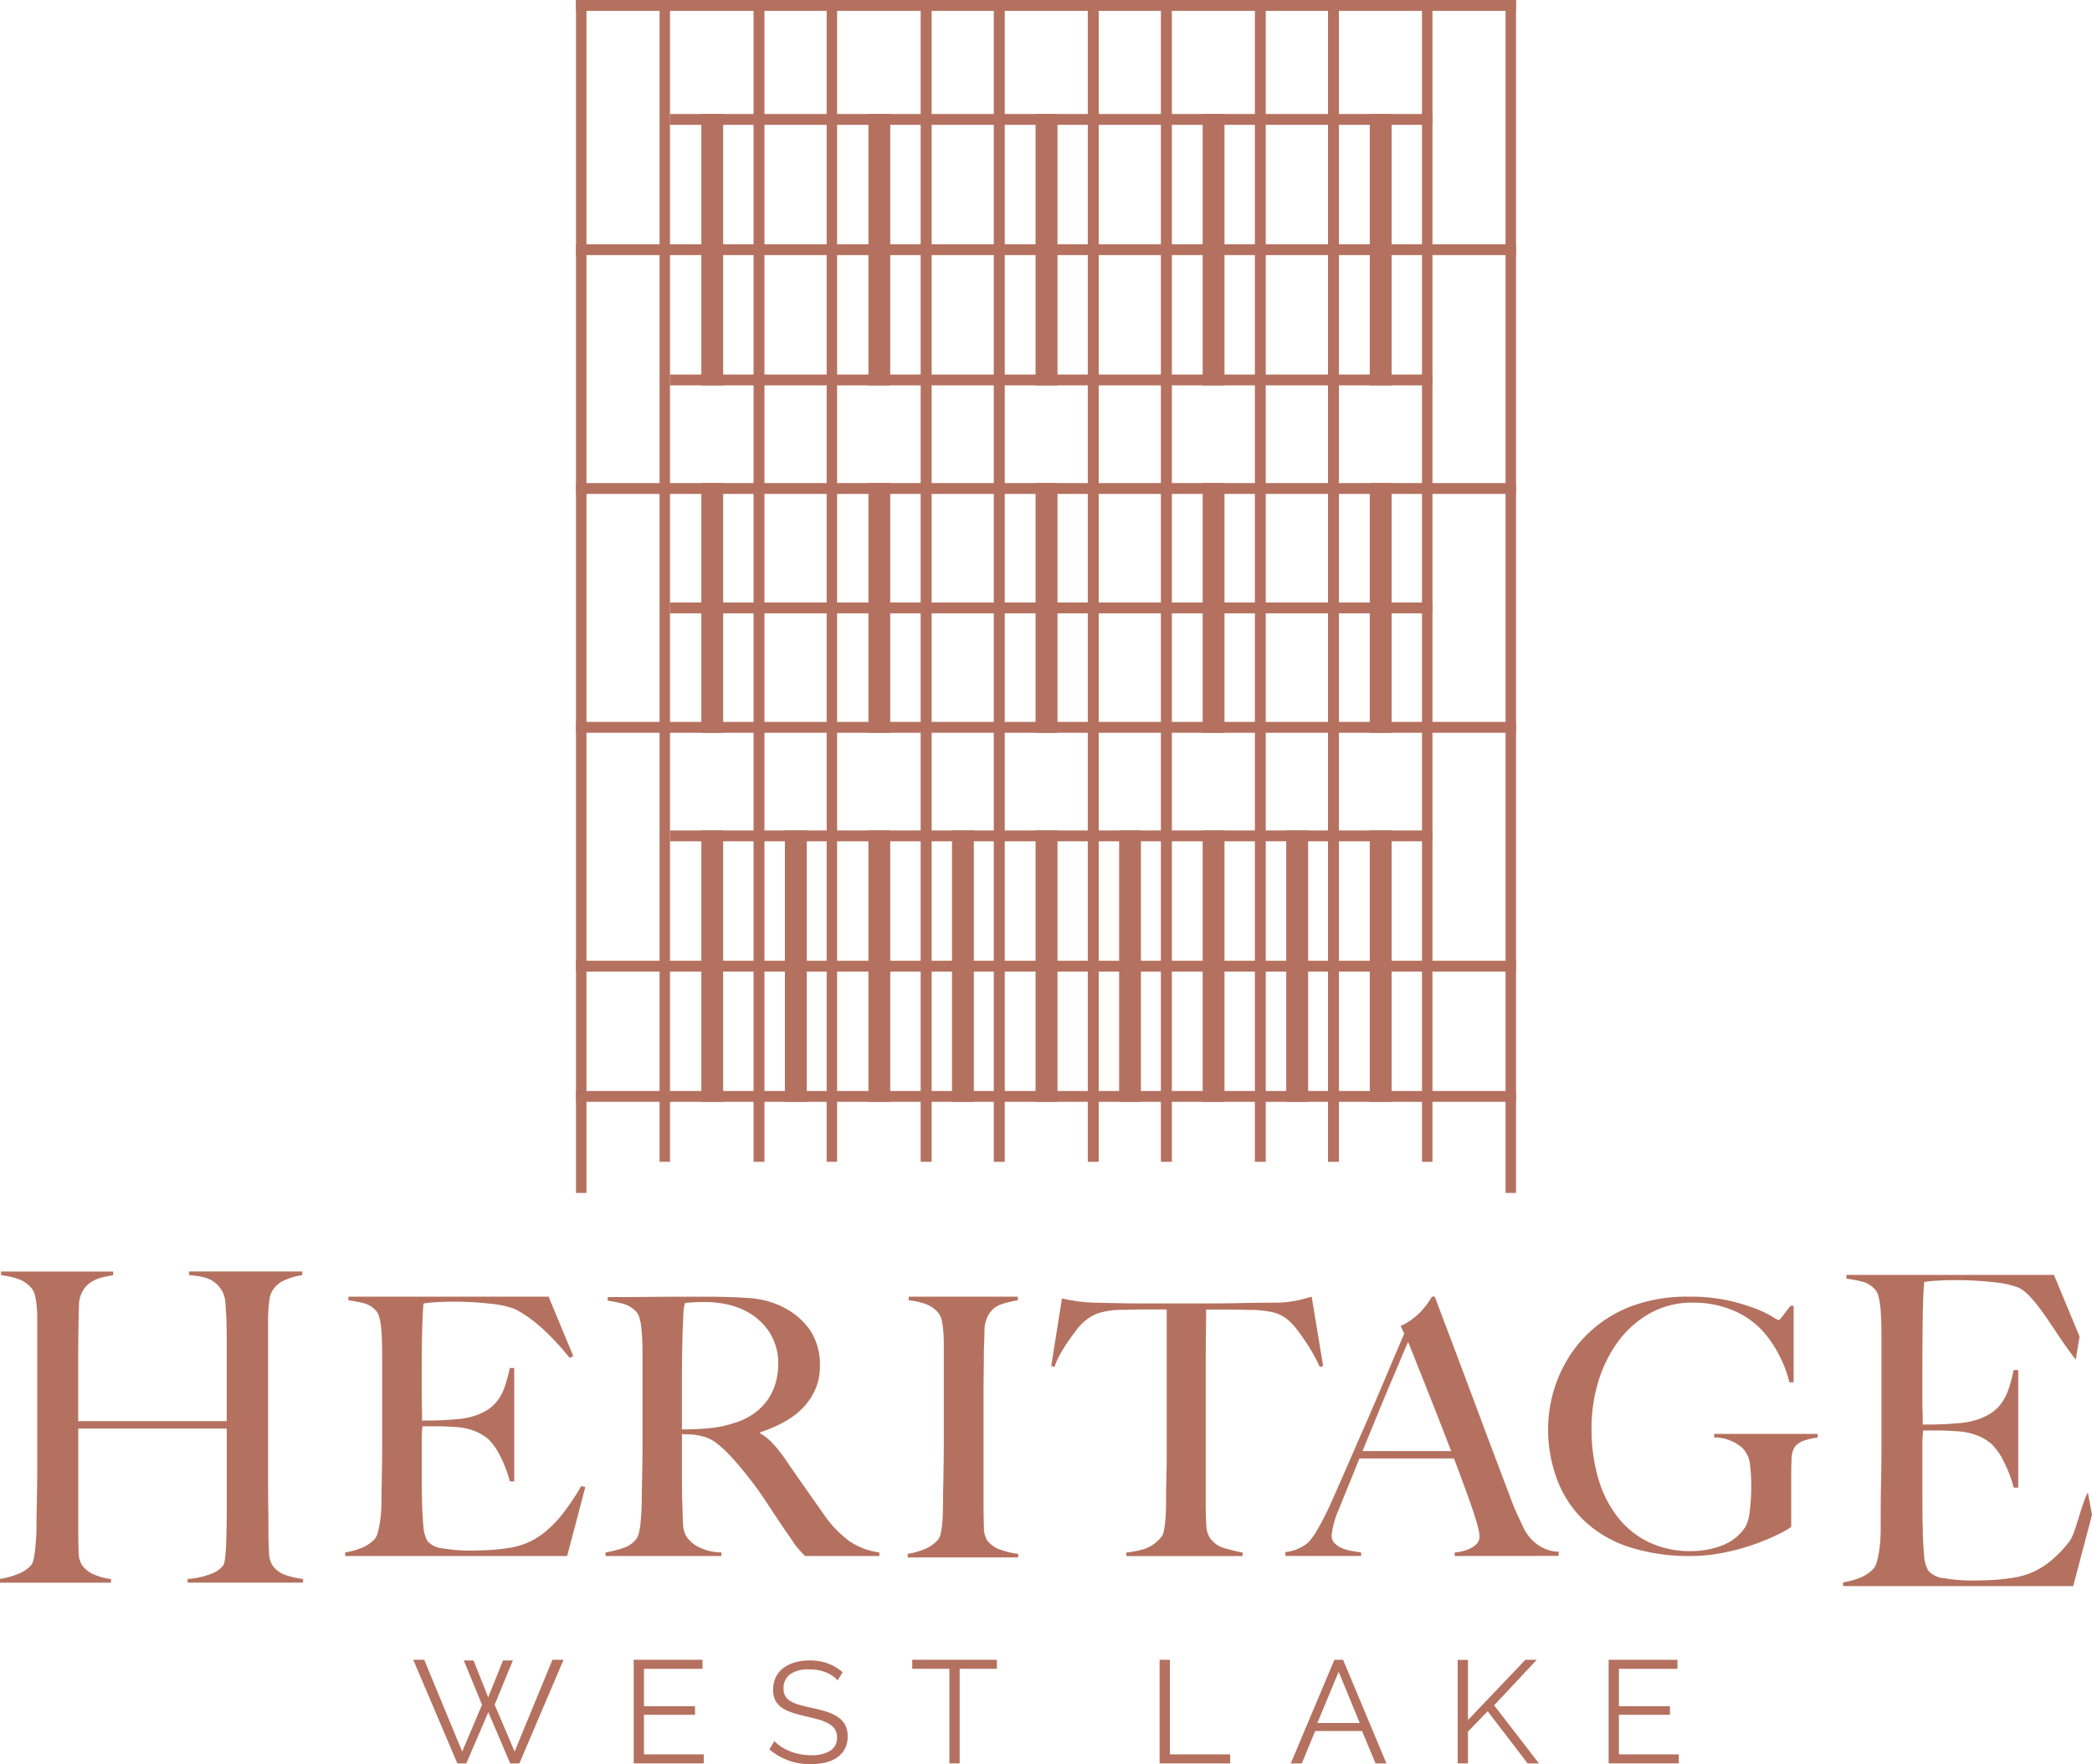 <svg xmlns="http://www.w3.org/2000/svg" width="268" height="226" viewBox="0 0 268 226">
  <g id="Vector_Smart_Object" data-name="Vector Smart Object" transform="translate(-463.327 -268.375)">
    <g id="Group_573" data-name="Group 573">
      <g id="Group_570" data-name="Group 570">
        <path id="Path_141" data-name="Path 141" d="M522.741,481.089h1.247l1.88,4.714,1.9-4.714h1.261l-2.333,5.667,2.557,6L534.1,481h1.424l-5.663,13.278h-1.173l-2.8-6.565-2.825,6.565h-1.147L516.266,481h1.408l4.864,11.763,2.539-6Z" fill="#b5715f"/>
        <path id="Path_142" data-name="Path 142" d="M553.488,493.114v1.16h-8.98V481h8.816v1.159h-7.5v4.789h6.541v1.1h-6.541v5.068Z" fill="#b5715f"/>
        <path id="Path_143" data-name="Path 143" d="M570.643,483.637a4.066,4.066,0,0,0-1.488-1.012,5.43,5.43,0,0,0-2.115-.387,4.006,4.006,0,0,0-2.541.653,2.186,2.186,0,0,0-.795,1.777,1.913,1.913,0,0,0,.217.967,1.777,1.777,0,0,0,.652.657,4.98,4.98,0,0,0,1.137.477c.473.135,1.023.271,1.644.4a17.677,17.677,0,0,1,1.907.5,5.381,5.381,0,0,1,1.437.691,2.929,2.929,0,0,1,.908,1,3.108,3.108,0,0,1,.312,1.474,3.226,3.226,0,0,1-.352,1.566,3.078,3.078,0,0,1-.982,1.105,4.365,4.365,0,0,1-1.5.656,8.208,8.208,0,0,1-1.909.21,7.886,7.886,0,0,1-5.285-1.9l.65-1.051a4.8,4.8,0,0,0,.842.7,6.171,6.171,0,0,0,1.1.58,6.866,6.866,0,0,0,1.294.387,7.241,7.241,0,0,0,1.445.141,4.567,4.567,0,0,0,2.453-.563,1.9,1.9,0,0,0,.881-1.705,2,2,0,0,0-.247-1.023,2.267,2.267,0,0,0-.753-.721,5.659,5.659,0,0,0-1.242-.523c-.5-.145-1.076-.293-1.726-.44-.7-.159-1.3-.326-1.822-.5a4.911,4.911,0,0,1-1.317-.647,2.568,2.568,0,0,1-.806-.93,3.024,3.024,0,0,1-.271-1.334,3.686,3.686,0,0,1,.343-1.612,3.249,3.249,0,0,1,.977-1.178,4.657,4.657,0,0,1,1.479-.719,6.826,6.826,0,0,1,1.9-.248,6.531,6.531,0,0,1,2.348.4,6.268,6.268,0,0,1,1.857,1.114Z" fill="#b5715f"/>
        <path id="Path_144" data-name="Path 144" d="M591.035,482.155h-4.769v12.119h-1.315V482.155h-4.758V481h10.842Z" fill="#b5715f"/>
        <path id="Path_145" data-name="Path 145" d="M611.882,494.274V481H613.2v12.118h7.719v1.16Z" fill="#b5715f"/>
        <path id="Path_146" data-name="Path 146" d="M634.273,481h1.112l5.554,13.278h-1.393l-1.734-4.151h-6l-1.716,4.151h-1.415Zm3.246,8.1-2.7-6.563-2.729,6.563Z" fill="#b5715f"/>
        <path id="Path_147" data-name="Path 147" d="M650.066,494.274v-13.26h1.317v7.706L658.745,481H660.2l-5.464,5.836,5.745,7.442h-1.454L653.91,487.6l-2.528,2.6v4.077Z" fill="#b5715f"/>
        <path id="Path_148" data-name="Path 148" d="M678.389,493.114v1.16h-8.983V481h8.816v1.159h-7.5v4.789h6.537v1.1h-6.537v5.068Z" fill="#b5715f"/>
      </g>
      <g id="Group_571" data-name="Group 571">
        <path id="Path_149" data-name="Path 149" d="M487.364,471.122v-.477a9.87,9.87,0,0,0,2.988-.646,3.317,3.317,0,0,0,1.594-1.125,1.767,1.767,0,0,0,.168-.572c.045-.292.089-.625.114-1.008s.061-.782.072-1.194.029-.815.029-1.2c.032-1.052.047-2.136.047-3.256V451.382H473.352v13c0,.925.016,1.816.045,2.679a3.323,3.323,0,0,0,.438,1.817,3.537,3.537,0,0,0,1.639,1.244,7.3,7.3,0,0,0,2.067.527v.477H463.327v-.477a10.465,10.465,0,0,0,2.315-.646,4.382,4.382,0,0,0,1.687-1.125,1.988,1.988,0,0,0,.313-.79,9.942,9.942,0,0,0,.189-1.267c.051-.477.089-1,.128-1.554s.041-1.09.041-1.606c0-.443.008-1.051.026-1.817s.031-1.6.046-2.51.028-1.841.028-2.8V437.281c0-.57-.028-1.106-.074-1.6a10.373,10.373,0,0,0-.212-1.336,2.18,2.18,0,0,0-.439-.933,3.805,3.805,0,0,0-1.664-1.174,9.811,9.811,0,0,0-2.242-.5v-.478h14.355v.478c-.449.066-.93.16-1.443.288a4.557,4.557,0,0,0-1.4.6,3.3,3.3,0,0,0-1.054,1.123,3.711,3.711,0,0,0-.486,1.816c-.033,1.118-.057,2.32-.074,3.613s-.022,2.525-.022,3.71v7.539h19.025V440.007c0-.826-.015-1.769-.047-2.82-.034-.6-.074-1.235-.122-1.886a3.488,3.488,0,0,0-.459-1.607,3.627,3.627,0,0,0-1.972-1.6,9.823,9.823,0,0,0-2.221-.361v-.478h14.5v.478a7.753,7.753,0,0,0-2.26.646,3.382,3.382,0,0,0-1.635,1.46,2.583,2.583,0,0,0-.291.934c-.07.4-.112.844-.148,1.337s-.044,1-.044,1.508v21.065c0,.894.006,1.82.024,2.774s.02,2.009.02,3.159c0,.927.027,1.777.07,2.559a3.5,3.5,0,0,0,.369,1.606,3.287,3.287,0,0,0,1.683,1.336,10.234,10.234,0,0,0,2.31.527v.477Z" fill="#b5715f"/>
        <path id="Path_150" data-name="Path 150" d="M535.984,467.707H507.551v-.46a9.58,9.58,0,0,0,2.157-.6,4.519,4.519,0,0,0,1.651-1.151,2.141,2.141,0,0,0,.369-.807c.092-.355.18-.763.257-1.224s.13-.95.166-1.454.041-1.008.041-1.5q0-.649.027-1.753c.011-.737.026-1.545.04-2.424s.028-1.777.028-2.7V441.962c0-.553-.008-1.122-.028-1.708s-.04-1.137-.09-1.659a7.984,7.984,0,0,0-.238-1.409,1.873,1.873,0,0,0-.434-.9,3.174,3.174,0,0,0-1.489-.946,18.933,18.933,0,0,0-2.046-.394v-.46h25.645l3.162,7.612-.466.231q-3.76-4.657-7.062-6.275a11.443,11.443,0,0,0-2.922-.647,42.119,42.119,0,0,0-5.2-.278c-.653,0-1.325.028-2.022.069a13.987,13.987,0,0,0-1.51.163c-.062.494-.119,1.506-.164,3.047s-.068,3.324-.068,5.352v2.952c0,.8.009,1.452.021,1.961s.02.9.02,1.179v.5h.931c.464,0,1-.016,1.607-.041s1.206-.073,1.808-.119a9.874,9.874,0,0,0,1.51-.21,7.981,7.981,0,0,0,2.322-.875,5.129,5.129,0,0,0,1.516-1.34,6.579,6.579,0,0,0,.926-1.818,24.1,24.1,0,0,0,.628-2.331h.56v14.531h-.56a16.079,16.079,0,0,0-1.139-3.044,8.207,8.207,0,0,0-1.6-2.354,6.262,6.262,0,0,0-1.787-1.061,7.965,7.965,0,0,0-2.439-.506c-.469-.03-.859-.055-1.164-.067s-.619-.025-.927-.025h-2.132a13.173,13.173,0,0,0-.1,1.892v5.535c0,.5.009.964.021,1.408s.02.824.02,1.132c.035.983.087,1.913.165,2.789a4.452,4.452,0,0,0,.535,1.963,2.937,2.937,0,0,0,2,.921,19.893,19.893,0,0,0,3.431.278c.531,0,1.2-.015,2.024-.047s1.678-.108,2.576-.231a10.237,10.237,0,0,0,2.738-.714,9.567,9.567,0,0,0,2.414-1.5,15.013,15.013,0,0,0,2.255-2.378,31.166,31.166,0,0,0,2.253-3.39l.518.138Z" fill="#b5715f"/>
        <path id="Path_151" data-name="Path 151" d="M566.464,467.707c-.283-.278-.483-.484-.6-.623s-.269-.295-.421-.483a8.369,8.369,0,0,1-.581-.805c-.236-.353-.6-.884-1.092-1.589q-.875-1.289-1.555-2.328t-1.365-2.051q-.7-1.014-1.513-2.05c-.544-.693-1.175-1.467-1.924-2.328a18.486,18.486,0,0,0-2.016-1.98,5.074,5.074,0,0,0-2.293-1.152,7.323,7.323,0,0,0-1.349-.186c-.28,0-.636-.012-1.065-.046v5.21q0,2.211.045,3.731c.033.984.059,1.827.093,2.532a3.343,3.343,0,0,0,.5,1.752,4.161,4.161,0,0,0,1.448,1.222,6.556,6.556,0,0,0,2.969.715v.459H540.9v-.459a12.8,12.8,0,0,0,2.227-.556,3.54,3.54,0,0,0,1.669-1.1,2.069,2.069,0,0,0,.376-.827,9.2,9.2,0,0,0,.206-1.247c.042-.459.087-.953.116-1.472s.048-1.031.048-1.523c0-.431.006-1.016.022-1.75s.027-1.545.046-2.423.027-1.773.027-2.692V442c0-.554-.008-1.114-.027-1.684s-.046-1.1-.1-1.613a7.534,7.534,0,0,0-.23-1.378,1.97,1.97,0,0,0-.44-.9,3.5,3.5,0,0,0-1.549-.991,16.408,16.408,0,0,0-2.114-.439v-.46h1.9q1.582,0,3.573-.022c1.328-.012,2.654-.022,3.987-.022h3.25c2.075,0,3.911.064,5.519.182a11.057,11.057,0,0,1,4.413,1.245,9,9,0,0,1,3.293,2.879,7.892,7.892,0,0,1,1.249,4.585,7.251,7.251,0,0,1-.628,3.066,8.086,8.086,0,0,1-1.668,2.4,10.294,10.294,0,0,1-2.437,1.772,19.039,19.039,0,0,1-2.918,1.245v.138a6.021,6.021,0,0,1,1.527,1.2,16.075,16.075,0,0,1,1.445,1.75q1.194,1.746,2.615,3.776t2.526,3.595a14.323,14.323,0,0,0,3.344,3.5,9,9,0,0,0,3.81,1.428v.459ZM561.871,439a8,8,0,0,0-3.393-2.86,10.278,10.278,0,0,0-2.338-.736,14,14,0,0,0-2.57-.232c-.654,0-1.177.021-1.584.047s-.714.063-.927.1c-.036.181-.059.345-.1.483a4.84,4.84,0,0,0-.067.528c-.016.215-.034.515-.044.9s-.041.927-.072,1.635c-.028,1.075-.055,2.288-.074,3.64s-.015,2.657-.015,3.915v5.072c1.26,0,2.447-.056,3.545-.162a14.211,14.211,0,0,0,3.177-.671,8.337,8.337,0,0,0,2.549-1.244,7.211,7.211,0,0,0,1.747-1.771,7.383,7.383,0,0,0,.994-2.144,8.861,8.861,0,0,0,.327-2.4A7.386,7.386,0,0,0,561.871,439Z" fill="#b5715f"/>
        <path id="Path_152" data-name="Path 152" d="M579.609,467.892v-.463a9.427,9.427,0,0,0,2.165-.6,4.587,4.587,0,0,0,1.713-1.207,1.85,1.85,0,0,0,.35-.789,11.977,11.977,0,0,0,.191-1.206c.041-.462.077-.954.087-1.46s.022-1.014.022-1.509c0-.434.005-1.022.024-1.763s.03-1.555.042-2.439.03-1.785.03-2.71V440.332c0-.553-.03-1.073-.072-1.554a10.969,10.969,0,0,0-.2-1.3,2.226,2.226,0,0,0-.424-.908,3.82,3.82,0,0,0-1.612-1.136,9.51,9.51,0,0,0-2.177-.487v-.463h13.971v.463a12.2,12.2,0,0,0-2.1.51,3.006,3.006,0,0,0-1.731,1.488,4.249,4.249,0,0,0-.442,1.989c-.015.809-.04,1.566-.074,2.278,0,.77-.009,1.537-.016,2.3s-.028,1.525-.028,2.3v15.54c0,.9.019,1.764.044,2.6a3.317,3.317,0,0,0,.423,1.765,3.5,3.5,0,0,0,1.769,1.2,9.614,9.614,0,0,0,2.2.511v.463Z" fill="#b5715f"/>
        <path id="Path_153" data-name="Path 153" d="M632.41,443.5c-.248-.547-.534-1.114-.871-1.71s-.683-1.143-1.029-1.657-.7-1-1.033-1.437a7.3,7.3,0,0,0-.865-.977,4.838,4.838,0,0,0-2.089-1.2,12.877,12.877,0,0,0-2.865-.34c-.579,0-1.085-.009-1.507-.028s-.859-.018-1.293-.018h-3.015q0,1.133-.028,3.093c-.018,1.3-.024,2.671-.024,4.1v17.8q0,1.317.069,2.527a3.292,3.292,0,0,0,.441,1.7,3.4,3.4,0,0,0,1.941,1.366c.844.242,1.606.425,2.271.547v.453H607.621v-.453a14.283,14.283,0,0,0,2.289-.453,4.789,4.789,0,0,0,2.155-1.5,1.509,1.509,0,0,0,.341-.752,9.551,9.551,0,0,0,.185-1.183c.044-.439.075-.917.093-1.432s.023-1.02.023-1.5c0-.424,0-.984.017-1.685s.038-1.47.053-2.317.017-1.734.017-2.641V436.125h-3.019c-.4,0-.823.009-1.264.018s-.947.028-1.533.028a10.406,10.406,0,0,0-2.869.406,5.517,5.517,0,0,0-2.078,1.275,6.288,6.288,0,0,0-.848.959c-.317.423-.659.884-1.007,1.385a17.827,17.827,0,0,0-1.008,1.621,9.229,9.229,0,0,0-.754,1.68l-.416-.141,1.371-8.643c.706.151,1.353.274,1.953.363a22.322,22.322,0,0,0,2.587.183c1.161.031,2.195.051,3.113.07s1.805.019,2.664.019h8.709c.915,0,1.8-.007,2.654-.019s1.736-.034,2.653-.05,1.957-.02,3.123-.02a14.929,14.929,0,0,0,2.492-.252c.663-.134,1.34-.31,2.044-.52l1.467,8.87Z" fill="#b5715f"/>
        <path id="Path_154" data-name="Path 154" d="M649.687,467.707v-.45a5.163,5.163,0,0,0,.654-.091,5.491,5.491,0,0,0,1.1-.317,3.269,3.269,0,0,0,1-.636,1.375,1.375,0,0,0,.429-1.039,6.092,6.092,0,0,0-.252-1.337c-.162-.617-.4-1.373-.7-2.263s-.66-1.877-1.059-2.961-.819-2.22-1.27-3.4H637.477q-.691,1.716-1.326,3.283c-.424,1.038-.855,2.088-1.274,3.145a11.291,11.291,0,0,0-.96,3.439,1.372,1.372,0,0,0,.364.974,2.83,2.83,0,0,0,.931.635,5.331,5.331,0,0,0,1.232.36c.438.076.86.146,1.256.205v.45H628v-.5a5.1,5.1,0,0,0,2.02-.631A4.385,4.385,0,0,0,631,465.9a9.8,9.8,0,0,0,1.053-1.5,33.613,33.613,0,0,0,1.775-3.484q.956-2.126,2.138-4.844t2.442-5.587q1.254-2.875,2.483-5.8t2.325-5.452l-.457-1a7.206,7.206,0,0,0,1.478-.86,9.076,9.076,0,0,0,1.166-1.037,9.5,9.5,0,0,0,.844-1.044c.228-.327.4-.6.524-.812h.36q1.418,3.757,2.689,7.13t2.437,6.494c.779,2.083,1.525,4.1,2.263,6.039s1.457,3.872,2.185,5.771q.5,1.407.937,2.332l.976,2.1a5.178,5.178,0,0,0,.414.637,5.328,5.328,0,0,0,.84.925,4.931,4.931,0,0,0,1.3.838,4.729,4.729,0,0,0,1.823.41v.541Zm-5.973-27.426c-.185.39-.444,1.008-.8,1.854s-.777,1.873-1.3,3.078-1.081,2.571-1.707,4.093-1.3,3.177-2.033,4.958h11.357c-.52-1.356-1.05-2.715-1.579-4.071s-1.048-2.663-1.543-3.916-.963-2.4-1.369-3.44S643.986,440.943,643.715,440.281Z" fill="#b5715f"/>
        <path id="Path_155" data-name="Path 155" d="M694.508,452.9a2.361,2.361,0,0,0-1.312.922,3.162,3.162,0,0,0-.359,1.527c-.03.691-.043,1.379-.043,2.069v6.563a10.193,10.193,0,0,1-1.567.9,27.218,27.218,0,0,1-3.032,1.281,27.833,27.833,0,0,1-3.958,1.1,21.443,21.443,0,0,1-4.343.447,24.8,24.8,0,0,1-7.7-1.1,15.272,15.272,0,0,1-5.719-3.236,14.08,14.08,0,0,1-3.577-5.213,18.272,18.272,0,0,1-1.247-6.9,16.91,16.91,0,0,1,.227-2.587,17.253,17.253,0,0,1,.793-3.078,16.922,16.922,0,0,1,1.587-3.28,15.825,15.825,0,0,1,2.551-3.146,16.324,16.324,0,0,1,5.347-3.4,20.45,20.45,0,0,1,7.686-1.282,22.042,22.042,0,0,1,4.8.469,24.769,24.769,0,0,1,3.51,1.035,15.355,15.355,0,0,1,2.193,1.033,4.646,4.646,0,0,0,.859.476c.064,0,.23-.183.5-.543s.6-.794,1-1.3h.4v9.8h-.538a15.456,15.456,0,0,0-1.5-3.819,13.942,13.942,0,0,0-2.126-2.968,10.754,10.754,0,0,0-3.712-2.474,13.031,13.031,0,0,0-5.071-.945,10.98,10.98,0,0,0-5.389,1.324,12.816,12.816,0,0,0-4.069,3.554,16.606,16.606,0,0,0-2.578,5.125,20.237,20.237,0,0,0-.907,6.088,22.558,22.558,0,0,0,.856,6.408,14.759,14.759,0,0,0,2.492,4.97,11.3,11.3,0,0,0,3.983,3.212,12.125,12.125,0,0,0,5.387,1.147,10.949,10.949,0,0,0,4.053-.74,6.181,6.181,0,0,0,2.966-2.4,5.583,5.583,0,0,0,.543-2.069,25.521,25.521,0,0,0,.179-3.058,21.611,21.611,0,0,0-.161-2.834,3.53,3.53,0,0,0-.925-2.067,5.4,5.4,0,0,0-3.663-1.392v-.451h13.26v.451A8.8,8.8,0,0,0,694.508,452.9Z" fill="#b5715f"/>
        <path id="Path_156" data-name="Path 156" d="M728.921,471.561H699.439v-.478a9.7,9.7,0,0,0,2.239-.622,4.709,4.709,0,0,0,1.712-1.194,2.3,2.3,0,0,0,.385-.838c.1-.368.185-.789.266-1.271s.134-.978.169-1.5.045-1.042.045-1.557c0-.445.006-3.763.022-4.527s.032-1.6.047-2.514.03-1.842.03-2.8V439.443c0-.571-.01-1.164-.03-1.768s-.047-1.18-.1-1.724a8.623,8.623,0,0,0-.24-1.455,1.973,1.973,0,0,0-.458-.934,3.315,3.315,0,0,0-1.541-.984,20.262,20.262,0,0,0-2.12-.406v-.478h26.59l3.277,7.9-.482,2.949c-2.6-3.22-5.041-8.1-7.326-9.218a11.658,11.658,0,0,0-3.027-.67,42.859,42.859,0,0,0-5.4-.287c-.672,0-1.372.021-2.094.071a13.169,13.169,0,0,0-1.568.169c-.061.509-.118,1.564-.165,3.156s-.074,6.158-.074,8.262v3.06c0,.831.006,1.506.025,2.034s.022.932.022,1.223v.522h.961c.48,0,1.038-.017,1.668-.043s1.247-.075,1.876-.124a9.915,9.915,0,0,0,1.562-.217,8.343,8.343,0,0,0,2.409-.908,5.25,5.25,0,0,0,1.568-1.389,6.78,6.78,0,0,0,.961-1.886,22.906,22.906,0,0,0,.651-2.415h.578v15.067h-.578a16.648,16.648,0,0,0-1.179-3.157,8.431,8.431,0,0,0-1.665-2.441,6.49,6.49,0,0,0-1.856-1.1,8.23,8.23,0,0,0-2.527-.522c-.482-.032-.884-.057-1.2-.072s-.644-.026-.966-.026H709.7a14.476,14.476,0,0,0-.1,1.962v5.739c0,.514.006,3.707.025,4.17s.022.851.022,1.171q.047,1.535.165,2.894a4.55,4.55,0,0,0,.558,2.036,3.046,3.046,0,0,0,2.072.956,20.569,20.569,0,0,0,3.566.286c.545,0,1.238-.014,2.1-.046a26.687,26.687,0,0,0,2.671-.24,10.639,10.639,0,0,0,2.839-.739,10.021,10.021,0,0,0,2.509-1.558,15.448,15.448,0,0,0,2.335-2.465c.755-.969,1.53-4.853,2.337-6.224l.531,2.851Z" fill="#b5715f"/>
      </g>
      <g id="Group_572" data-name="Group 572">
        <rect id="Rectangle_2578" data-name="Rectangle 2578" width="1.338" height="152.822" transform="translate(537.118 268.375)" fill="#b5715f"/>
        <rect id="Rectangle_2579" data-name="Rectangle 2579" width="1.338" height="148.834" transform="translate(547.821 268.375)" fill="#b5715f"/>
        <rect id="Rectangle_2580" data-name="Rectangle 2580" width="1.393" height="148.834" transform="translate(559.863 268.375)" fill="#b5715f"/>
        <rect id="Rectangle_2581" data-name="Rectangle 2581" width="1.338" height="148.834" transform="translate(569.229 268.375)" fill="#b5715f"/>
        <rect id="Rectangle_2582" data-name="Rectangle 2582" width="1.406" height="148.834" transform="translate(581.271 268.375)" fill="#b5715f"/>
        <rect id="Rectangle_2583" data-name="Rectangle 2583" width="1.404" height="148.834" transform="translate(590.637 268.375)" fill="#b5715f"/>
        <rect id="Rectangle_2584" data-name="Rectangle 2584" width="1.401" height="148.834" transform="translate(602.68 268.375)" fill="#b5715f"/>
        <rect id="Rectangle_2585" data-name="Rectangle 2585" width="1.406" height="148.834" transform="translate(612.046 268.375)" fill="#b5715f"/>
        <rect id="Rectangle_2586" data-name="Rectangle 2586" width="1.391" height="148.834" transform="translate(624.088 268.375)" fill="#b5715f"/>
        <rect id="Rectangle_2587" data-name="Rectangle 2587" width="1.395" height="148.834" transform="translate(633.454 268.375)" fill="#b5715f"/>
        <rect id="Rectangle_2588" data-name="Rectangle 2588" width="1.339" height="148.834" transform="translate(645.495 268.375)" fill="#b5715f"/>
        <rect id="Rectangle_2589" data-name="Rectangle 2589" width="1.338" height="152.822" transform="translate(656.2 268.375)" fill="#b5715f"/>
        <rect id="Rectangle_2590" data-name="Rectangle 2590" width="120.42" height="1.39" transform="translate(537.118 268.375)" fill="#b5715f"/>
        <rect id="Rectangle_2591" data-name="Rectangle 2591" width="2.792" height="34.764" transform="translate(574.581 282.979)" fill="#b5715f"/>
        <rect id="Rectangle_2592" data-name="Rectangle 2592" width="2.794" height="34.764" transform="translate(617.398 282.979)" fill="#b5715f"/>
        <rect id="Rectangle_2593" data-name="Rectangle 2593" width="2.792" height="31.988" transform="translate(574.581 330.259)" fill="#b5715f"/>
        <rect id="Rectangle_2594" data-name="Rectangle 2594" width="2.794" height="31.988" transform="translate(617.398 330.259)" fill="#b5715f"/>
        <rect id="Rectangle_2595" data-name="Rectangle 2595" width="2.806" height="34.765" transform="translate(563.877 374.759)" fill="#b5715f"/>
        <rect id="Rectangle_2596" data-name="Rectangle 2596" width="2.797" height="34.765" transform="translate(585.285 374.759)" fill="#b5715f"/>
        <rect id="Rectangle_2597" data-name="Rectangle 2597" width="2.795" height="34.765" transform="translate(606.694 374.759)" fill="#b5715f"/>
        <rect id="Rectangle_2598" data-name="Rectangle 2598" width="2.806" height="34.765" transform="translate(628.102 374.759)" fill="#b5715f"/>
        <rect id="Rectangle_2599" data-name="Rectangle 2599" width="120.42" height="1.389" transform="translate(537.118 299.664)" fill="#b5715f"/>
        <rect id="Rectangle_2600" data-name="Rectangle 2600" width="97.675" height="1.388" transform="translate(549.159 345.559)" fill="#b5715f"/>
        <rect id="Rectangle_2601" data-name="Rectangle 2601" width="120.42" height="1.389" transform="translate(537.118 391.451)" fill="#b5715f"/>
        <rect id="Rectangle_2602" data-name="Rectangle 2602" width="2.799" height="34.764" transform="translate(553.173 282.979)" fill="#b5715f"/>
        <rect id="Rectangle_2603" data-name="Rectangle 2603" width="2.809" height="34.764" transform="translate(595.991 282.979)" fill="#b5715f"/>
        <rect id="Rectangle_2604" data-name="Rectangle 2604" width="2.797" height="34.764" transform="translate(638.806 282.979)" fill="#b5715f"/>
        <rect id="Rectangle_2605" data-name="Rectangle 2605" width="2.799" height="31.988" transform="translate(553.173 330.259)" fill="#b5715f"/>
        <rect id="Rectangle_2606" data-name="Rectangle 2606" width="2.809" height="31.988" transform="translate(595.991 330.259)" fill="#b5715f"/>
        <rect id="Rectangle_2607" data-name="Rectangle 2607" width="2.797" height="31.988" transform="translate(638.806 330.259)" fill="#b5715f"/>
        <rect id="Rectangle_2608" data-name="Rectangle 2608" width="2.799" height="34.765" transform="translate(553.173 374.759)" fill="#b5715f"/>
        <rect id="Rectangle_2609" data-name="Rectangle 2609" width="2.797" height="34.765" transform="translate(638.806 374.759)" fill="#b5715f"/>
        <rect id="Rectangle_2610" data-name="Rectangle 2610" width="120.42" height="1.391" transform="translate(537.118 330.258)" fill="#b5715f"/>
        <rect id="Rectangle_2611" data-name="Rectangle 2611" width="120.42" height="1.394" transform="translate(537.118 360.852)" fill="#b5715f"/>
        <rect id="Rectangle_2612" data-name="Rectangle 2612" width="97.675" height="1.388" transform="translate(549.159 282.979)" fill="#b5715f"/>
        <rect id="Rectangle_2613" data-name="Rectangle 2613" width="97.675" height="1.39" transform="translate(549.159 316.353)" fill="#b5715f"/>
        <rect id="Rectangle_2614" data-name="Rectangle 2614" width="2.792" height="34.765" transform="translate(574.581 374.759)" fill="#b5715f"/>
        <rect id="Rectangle_2615" data-name="Rectangle 2615" width="2.794" height="34.765" transform="translate(617.398 374.759)" fill="#b5715f"/>
        <rect id="Rectangle_2616" data-name="Rectangle 2616" width="2.809" height="34.765" transform="translate(595.991 374.759)" fill="#b5715f"/>
        <rect id="Rectangle_2617" data-name="Rectangle 2617" width="97.675" height="1.391" transform="translate(549.159 374.759)" fill="#b5715f"/>
        <rect id="Rectangle_2618" data-name="Rectangle 2618" width="120.42" height="1.387" transform="translate(537.118 408.137)" fill="#b5715f"/>
      </g>
    </g>
  </g>
</svg>
